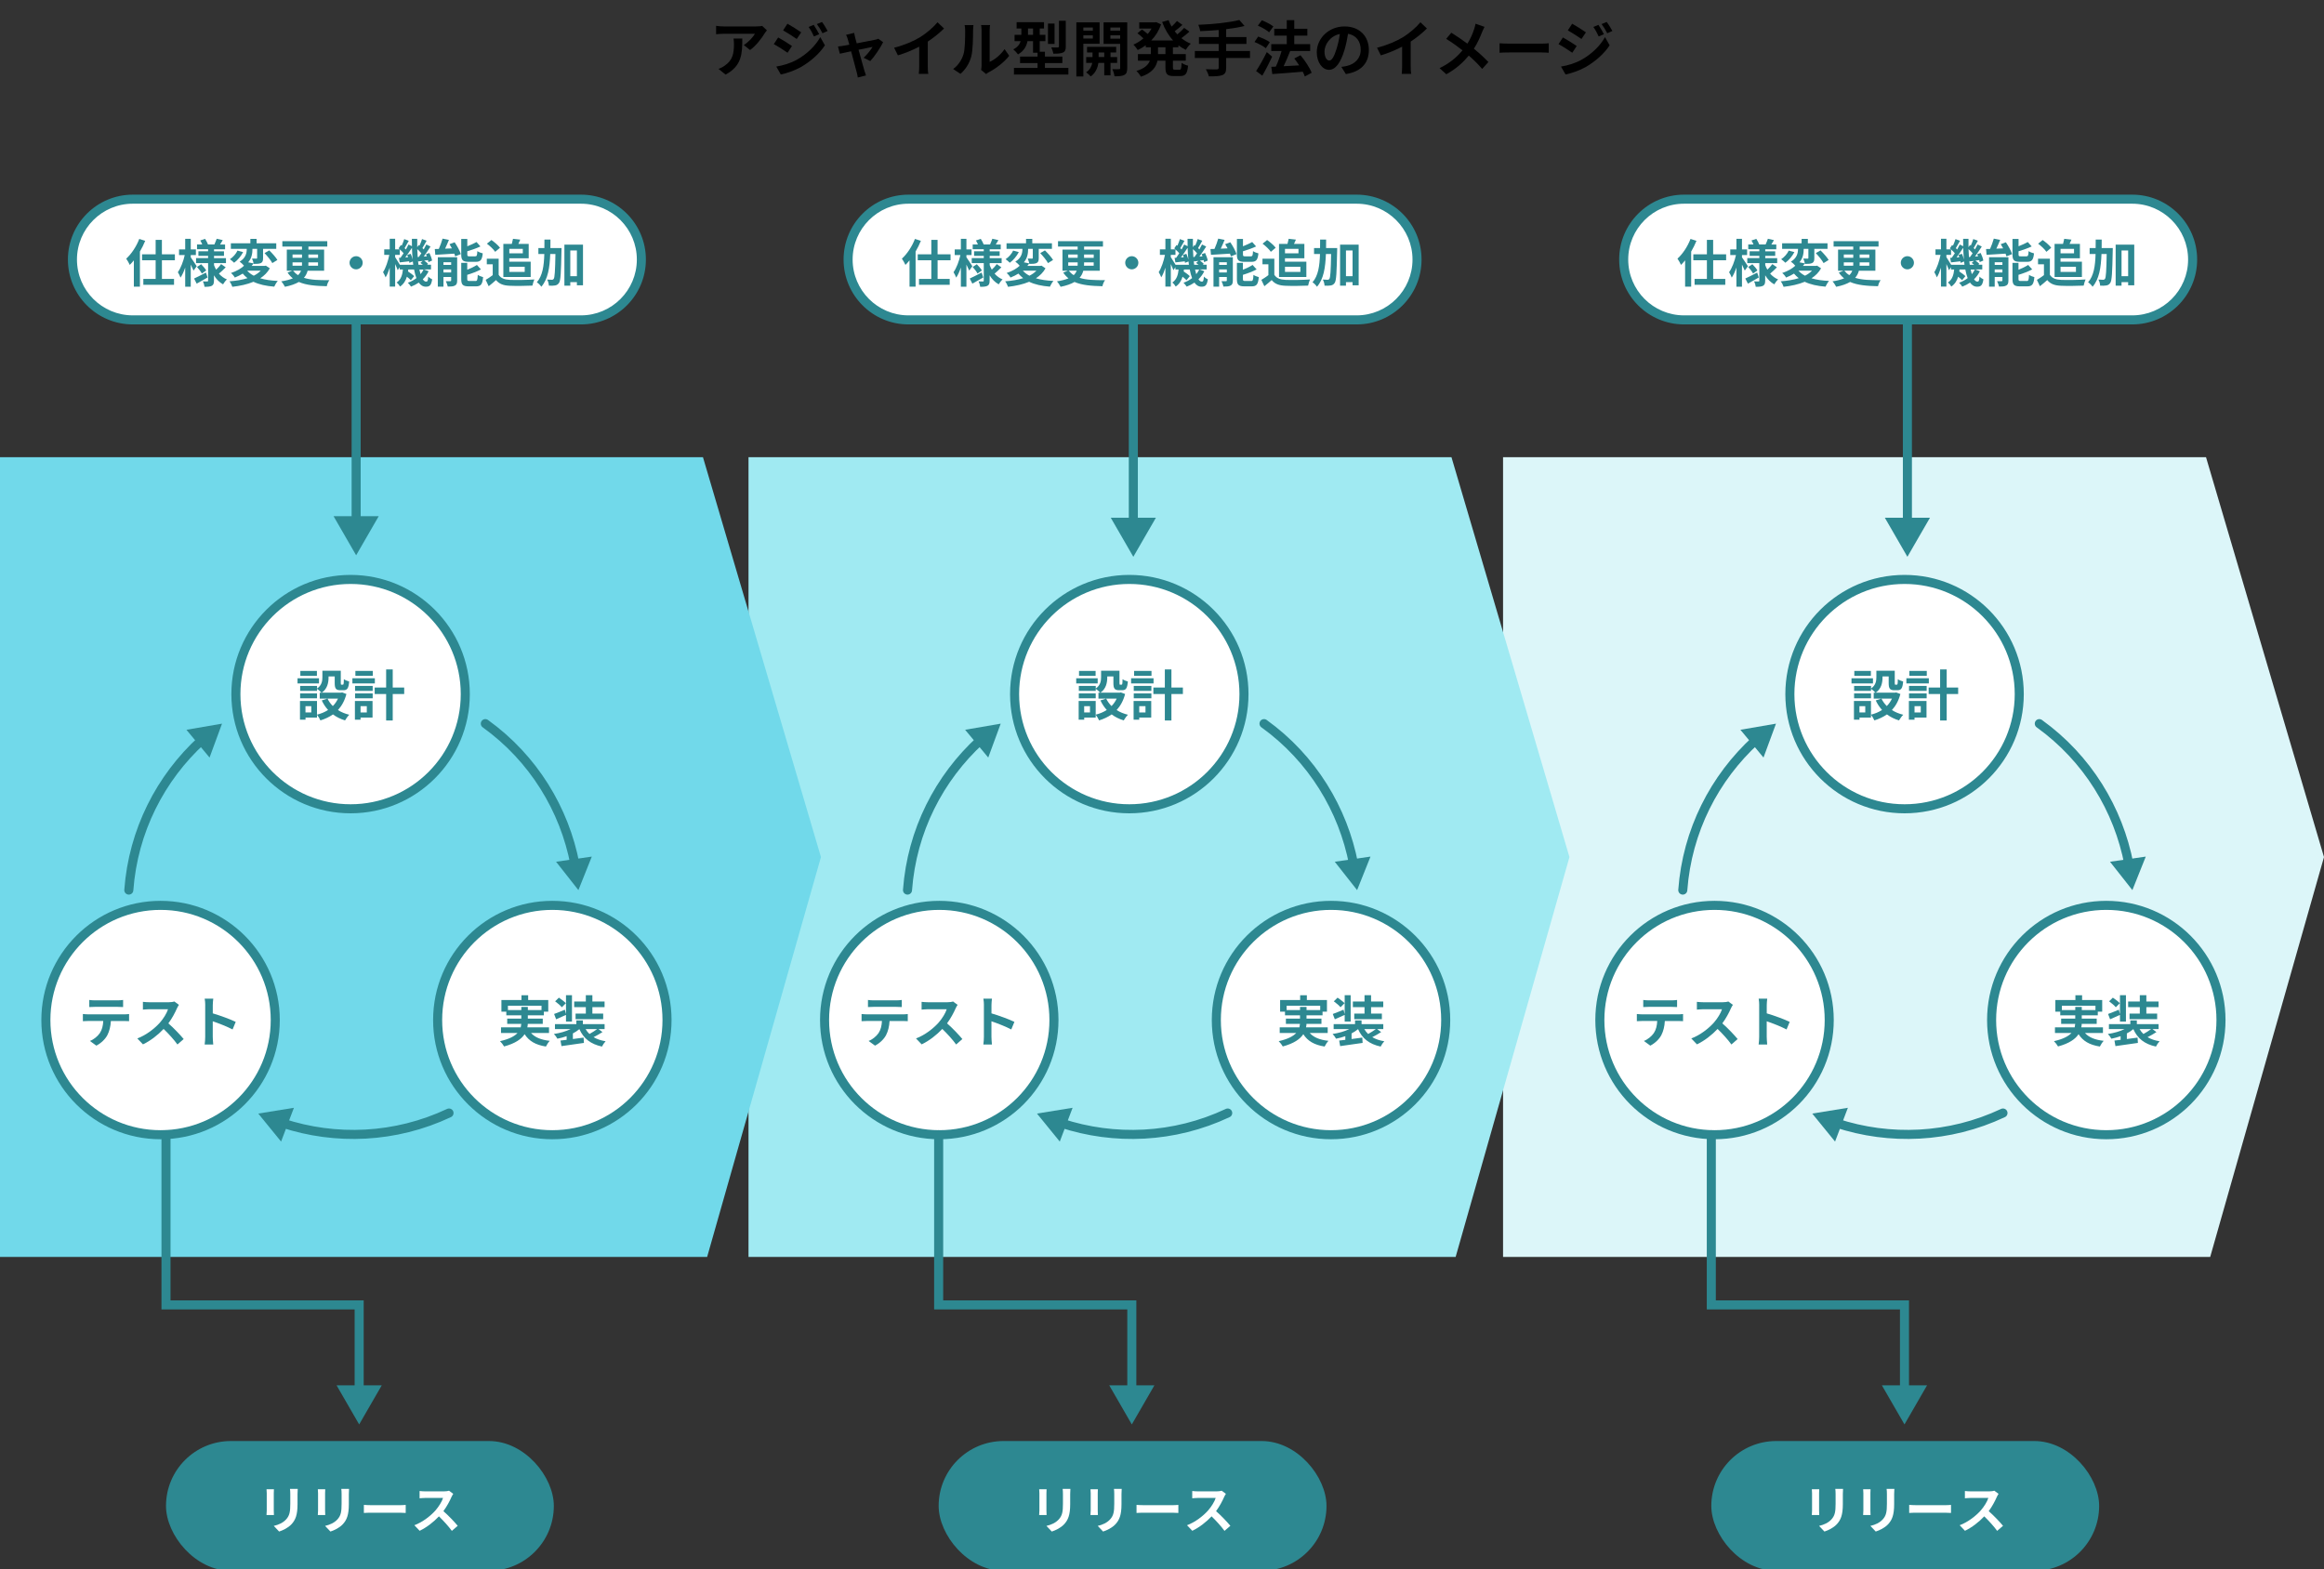 <?xml version="1.0" encoding="UTF-8"?>
<svg id="_レイヤー_2" data-name="レイヤー 2" xmlns="http://www.w3.org/2000/svg" viewBox="0 0 770 520">
  <rect x="0" y="0" width="770" height="520" fill="#333333" stroke="none"/>
  <defs>
    <style>
      .cls-1 {
        fill: none;
        stroke-linecap: round;
      }

      .cls-1, .cls-2 {
        stroke: #2d8891;
        stroke-miterlimit: 10;
        stroke-width: 3px;
      }

      .cls-3, .cls-2 {
        fill: #fff;
      }

      .cls-4 {
        fill: #a0eaf2;
      }

      .cls-5 {
        fill: #71d9ea;
      }

      .cls-6 {
        fill: #dcf6f9;
      }

      .cls-7 {
        fill: #2d8891;
      }
    </style>
  </defs>
  <polygon class="cls-6" points="498 416.5 732.29 416.5 770 284 730.91 151.5 498 151.5 498 416.5"/>
  <polygon class="cls-4" points="248 416.5 482.29 416.5 520 284 480.91 151.5 248 151.5 248 416.5"/>
  <polygon class="cls-5" points="0 416.5 234.29 416.5 272 284 232.91 151.5 0 151.5 0 416.5"/>
  <g>
    <rect class="cls-7" x="55" y="477.5" width="128.5" height="43" rx="21.5" ry="21.5"/>
    <g>
      <path class="cls-3" d="m90.71,494.79v5.75c0,.42.02,1.09.05,1.48h-2.46c.02-.32.08-.99.08-1.5v-5.73c0-.32-.02-.92-.07-1.31h2.45c-.03.39-.05.76-.05,1.31Zm7.87.25v3.37c0,3.65-.71,5.24-1.97,6.63-1.12,1.22-2.89,2.06-4.13,2.45l-1.77-1.87c1.68-.39,3.06-1.04,4.08-2.14,1.17-1.28,1.39-2.55,1.39-5.2v-3.23c0-.68-.03-1.22-.1-1.7h2.57c-.03.48-.07,1.02-.07,1.7Z"/>
      <path class="cls-3" d="m107.71,494.79v5.75c0,.42.02,1.09.05,1.48h-2.46c.02-.32.08-.99.08-1.5v-5.73c0-.32-.02-.92-.07-1.31h2.45c-.03.39-.05.76-.05,1.31Zm7.87.25v3.37c0,3.65-.71,5.24-1.97,6.63-1.12,1.22-2.89,2.06-4.13,2.45l-1.77-1.87c1.68-.39,3.06-1.04,4.08-2.14,1.17-1.28,1.39-2.55,1.39-5.2v-3.23c0-.68-.03-1.22-.1-1.7h2.57c-.03.48-.07,1.02-.07,1.7Z"/>
      <path class="cls-3" d="m123.3,498.76h9.13c.8,0,1.55-.07,1.99-.1v2.67c-.41-.02-1.27-.08-1.99-.08h-9.13c-.97,0-2.11.03-2.74.08v-2.67c.61.05,1.85.1,2.74.1Z"/>
      <path class="cls-3" d="m149.58,496.06c-.58,1.33-1.53,3.14-2.67,4.67,1.68,1.46,3.74,3.64,4.74,4.86l-1.94,1.68c-1.11-1.53-2.69-3.26-4.28-4.81-1.8,1.9-4.06,3.67-6.39,4.78l-1.75-1.84c2.74-1.02,5.37-3.09,6.97-4.88,1.12-1.28,2.16-2.96,2.53-4.17h-5.76c-.71,0-1.65.1-2.01.12v-2.41c.46.07,1.5.12,2.01.12h6c.73,0,1.41-.1,1.75-.22l1.39,1.04c-.14.19-.44.71-.59,1.05Z"/>
    </g>
  </g>
  <g>
    <rect class="cls-7" x="311" y="477.5" width="128.5" height="43" rx="21.5" ry="21.5"/>
    <g>
      <path class="cls-3" d="m346.71,494.79v5.75c0,.42.02,1.09.05,1.48h-2.46c.02-.32.08-.99.08-1.5v-5.73c0-.32-.02-.92-.07-1.31h2.45c-.03.39-.05.76-.05,1.31Zm7.87.25v3.37c0,3.65-.71,5.24-1.97,6.63-1.12,1.22-2.89,2.06-4.13,2.45l-1.77-1.87c1.68-.39,3.06-1.04,4.08-2.14,1.17-1.28,1.39-2.55,1.39-5.2v-3.23c0-.68-.03-1.22-.1-1.7h2.57c-.03.48-.07,1.02-.07,1.7Z"/>
      <path class="cls-3" d="m363.71,494.79v5.75c0,.42.02,1.09.05,1.48h-2.46c.02-.32.08-.99.08-1.5v-5.73c0-.32-.02-.92-.07-1.31h2.45c-.03.39-.05.76-.05,1.31Zm7.87.25v3.37c0,3.65-.71,5.24-1.97,6.63-1.12,1.22-2.89,2.06-4.13,2.45l-1.77-1.87c1.68-.39,3.06-1.04,4.08-2.14,1.17-1.28,1.39-2.55,1.39-5.2v-3.23c0-.68-.03-1.22-.1-1.7h2.57c-.03.48-.07,1.02-.07,1.7Z"/>
      <path class="cls-3" d="m379.3,498.76h9.13c.8,0,1.55-.07,1.99-.1v2.67c-.41-.02-1.27-.08-1.99-.08h-9.13c-.97,0-2.11.03-2.74.08v-2.67c.61.05,1.85.1,2.74.1Z"/>
      <path class="cls-3" d="m405.58,496.06c-.58,1.33-1.53,3.14-2.67,4.67,1.68,1.46,3.74,3.64,4.74,4.86l-1.94,1.68c-1.11-1.53-2.69-3.26-4.28-4.81-1.8,1.9-4.06,3.67-6.39,4.78l-1.75-1.84c2.74-1.02,5.37-3.09,6.97-4.88,1.12-1.28,2.16-2.96,2.53-4.17h-5.76c-.71,0-1.65.1-2.01.12v-2.41c.46.07,1.5.12,2.01.12h6c.73,0,1.41-.1,1.75-.22l1.39,1.04c-.14.19-.44.71-.59,1.05Z"/>
    </g>
  </g>
  <g>
    <rect class="cls-7" x="567" y="477.5" width="128.5" height="43" rx="21.5" ry="21.5"/>
    <g>
      <path class="cls-3" d="m602.71,494.79v5.75c0,.42.02,1.09.05,1.48h-2.46c.02-.32.08-.99.08-1.5v-5.73c0-.32-.02-.92-.07-1.31h2.45c-.03.39-.05.76-.05,1.31Zm7.87.25v3.37c0,3.65-.71,5.24-1.97,6.63-1.12,1.22-2.89,2.06-4.13,2.45l-1.77-1.87c1.68-.39,3.06-1.04,4.08-2.14,1.17-1.28,1.39-2.55,1.39-5.2v-3.23c0-.68-.03-1.22-.1-1.7h2.57c-.03.48-.07,1.02-.07,1.7Z"/>
      <path class="cls-3" d="m619.71,494.79v5.75c0,.42.02,1.09.05,1.48h-2.46c.02-.32.08-.99.08-1.5v-5.73c0-.32-.02-.92-.07-1.31h2.45c-.03.39-.05.76-.05,1.31Zm7.87.25v3.37c0,3.65-.71,5.24-1.97,6.63-1.12,1.22-2.89,2.06-4.13,2.45l-1.77-1.87c1.68-.39,3.06-1.04,4.08-2.14,1.17-1.28,1.39-2.55,1.39-5.2v-3.23c0-.68-.03-1.22-.1-1.7h2.57c-.03.48-.07,1.02-.07,1.7Z"/>
      <path class="cls-3" d="m635.3,498.76h9.13c.8,0,1.55-.07,1.99-.1v2.67c-.41-.02-1.27-.08-1.99-.08h-9.13c-.97,0-2.11.03-2.74.08v-2.67c.61.05,1.85.1,2.74.1Z"/>
      <path class="cls-3" d="m661.58,496.06c-.58,1.33-1.53,3.14-2.67,4.67,1.68,1.46,3.74,3.64,4.74,4.86l-1.94,1.68c-1.11-1.53-2.69-3.26-4.28-4.81-1.8,1.9-4.06,3.67-6.39,4.78l-1.75-1.84c2.74-1.02,5.37-3.09,6.97-4.88,1.12-1.28,2.16-2.96,2.53-4.17h-5.76c-.71,0-1.65.1-2.01.12v-2.41c.46.07,1.5.12,2.01.12h6c.73,0,1.41-.1,1.75-.22l1.39,1.04c-.14.19-.44.71-.59,1.05Z"/>
    </g>
  </g>
  <g>
    <path d="m253.32,11.1c-.94,1.56-2.84,4.08-4.8,5.48l-2.08-1.66c1.6-.98,3.16-2.74,3.68-3.72h-10.42c-.84,0-1.5.06-2.44.14v-2.78c.76.12,1.6.2,2.44.2h10.78c.56,0,1.66-.06,2.04-.18l1.58,1.48c-.22.26-.6.74-.78,1.04Zm-12.92,13.62l-2.34-1.9c.64-.22,1.36-.56,2.1-1.1,2.54-1.76,3.02-3.88,3.02-7.16,0-.62-.04-1.16-.14-1.8h2.9c0,4.96-.1,9.04-5.54,11.96Z"/>
    <path d="m262.4,15.24l-1.46,2.24c-1.14-.8-3.22-2.14-4.56-2.86l1.44-2.2c1.36.72,3.56,2.1,4.58,2.82Zm1.6,4.56c3.4-1.9,6.2-4.64,7.78-7.5l1.54,2.72c-1.84,2.78-4.68,5.3-7.94,7.2-2.04,1.14-4.92,2.14-6.68,2.46l-1.5-2.62c2.24-.38,4.64-1.06,6.8-2.26Zm1.46-9.08l-1.48,2.2c-1.12-.78-3.2-2.12-4.52-2.86l1.44-2.2c1.32.72,3.52,2.12,4.56,2.86Zm5.96.62l-1.74.74c-.58-1.26-1.04-2.12-1.76-3.14l1.68-.7c.56.84,1.36,2.18,1.82,3.1Zm2.8-1.08l-1.7.76c-.64-1.26-1.14-2.04-1.88-3.04l1.7-.7c.62.8,1.4,2.1,1.88,2.98Z"/>
    <path d="m283.32,12.42c.14.48.32,1.16.54,1.94,2.54-.48,5.34-1.02,6.12-1.2.36-.06.74-.18,1.02-.32l1.6,1.14c-.84,1.76-2.86,4.76-4.26,6.26l-2.2-1.1c1.02-.92,2.42-2.62,2.96-3.6-.48.08-2.48.5-4.64.94.76,2.76,1.62,5.84,1.92,6.88.12.34.38,1.24.54,1.64l-2.72.68c-.06-.54-.2-1.2-.36-1.76-.3-1.08-1.12-4.2-1.84-6.92-1.68.36-3.14.66-3.74.8l-.62-2.4c.64-.06,1.18-.12,1.84-.24.28-.04,1-.16,1.92-.34-.2-.78-.38-1.42-.52-1.86-.14-.52-.34-1-.56-1.42l2.68-.64c.08.46.2,1,.32,1.52Z"/>
    <path d="m304.98,12.24c2.06-1.28,4.34-3.28,5.64-4.86l2.16,2.06c-1.52,1.5-3.44,3.06-5.38,4.34v8.08c0,.88.04,2.12.18,2.62h-3.16c.08-.48.14-1.74.14-2.62v-6.4c-2.06,1.08-4.6,2.16-7.06,2.88l-1.26-2.52c3.58-.92,6.52-2.22,8.74-3.58Z"/>
    <path d="m319.2,18.08c.56-1.72.58-5.5.58-7.92,0-.8-.06-1.34-.18-1.84h2.94c-.02.1-.14.98-.14,1.82,0,2.36-.06,6.58-.6,8.6-.6,2.26-1.86,4.22-3.56,5.74l-2.44-1.62c1.76-1.24,2.84-3.08,3.4-4.78Zm6.02,3.6v-11.66c0-.9-.14-1.66-.16-1.72h2.98c-.02.06-.14.84-.14,1.74v10.46c1.62-.7,3.6-2.28,4.94-4.22l1.54,2.2c-1.66,2.16-4.54,4.32-6.78,5.46-.44.24-.68.44-.86.6l-1.68-1.38c.08-.38.16-.94.16-1.48Z"/>
    <path d="m353.98,22.5v2.2h-18.03v-2.2h7.82v-1.6h-5.8v-2.16h5.8v-1.26h-1.5v-3.84h-1.84c-.32,1.64-1.16,3.28-3.14,4.38-.3-.44-1.14-1.34-1.56-1.66,1.48-.76,2.14-1.72,2.44-2.72h-2.02v-2.1h2.26v-2.1h-1.58v-2.08h9.08v2.08h-1.42v2.1h1.88v2.1h-1.88v3.5h1.72v1.6h5.78v2.16h-5.78v1.6h7.76Zm-11.7-10.96v-2.1h-1.68v2.1h1.68Zm7.12,3.02h-2.18v-6.76h2.18v6.76Zm3.72.86c0,1.1-.2,1.66-.96,2-.72.32-1.74.38-3.14.38-.1-.62-.42-1.52-.7-2.1.9.04,1.86.04,2.16.02.28-.02.38-.08.38-.34V6.88h2.26v8.54Z"/>
    <path d="m358.94,14.5v10.84h-2.32V7.42h7.7v7.08h-5.38Zm0-5.38v1.02h3.14v-1.02h-3.14Zm3.14,3.66v-1.08h-3.14v1.08h3.14Zm5.86,8.06v4.12h-2.08v-4.12h-1.92c-.2,1.38-.86,3.32-2.56,4.48-.34-.42-1.06-1.04-1.52-1.36,1.28-.8,1.84-2.1,2.04-3.12h-2.02v-1.94h2.1v-1.5h-1.82v-1.88h9.66v1.88h-1.88v1.5h2.2v1.94h-2.2Zm-2.08-1.94v-1.5h-1.86v1.5h1.86Zm7.62,3.66c0,1.22-.22,1.88-.94,2.26-.72.4-1.76.46-3.28.46-.08-.66-.4-1.74-.72-2.36.9.04,1.88.04,2.18.02.32,0,.42-.12.42-.4v-8h-5.5v-7.12h7.84v15.14Zm-5.58-13.44v1.02h3.24v-1.02h-3.24Zm3.24,3.7v-1.12h-3.24v1.12h3.24Z"/>
    <path d="m388.62,15.66v2.26h4.26v2.18h-4.26v2.16c0,.72.08.84.64.84h1.54c.52,0,.62-.4.7-2.28.5.4,1.46.8,2.14.94-.24,2.64-.86,3.44-2.62,3.44h-2.18c-2.16,0-2.7-.7-2.7-2.92v-2.18h-2.64c-.44,2.1-1.76,4.08-5.46,5.32-.3-.54-1.02-1.46-1.52-1.9,2.76-.84,3.96-2.08,4.46-3.42h-3.96v-2.18h4.28v-2.26h-1.68v-.66c-.84.62-1.74,1.14-2.66,1.58-.32-.54-.98-1.36-1.44-1.8,1.16-.48,2.3-1.18,3.32-2.06-.52-.52-1.32-1.2-1.98-1.7l1.5-1.24c.6.42,1.36,1,1.92,1.48.48-.56.9-1.16,1.26-1.8h-4.08v-2.04h5.22l.42-.08,1.58.74c-.7,2.1-1.84,3.88-3.24,5.32h7.24c-1.56-1.68-2.76-3.76-3.64-6.12l2.14-.6c.28.74.6,1.46,1,2.14.66-.6,1.32-1.3,1.78-1.86l1.8,1.28c-.82.74-1.74,1.52-2.56,2.12.28.36.58.7.88,1.04.82-.66,1.7-1.48,2.26-2.16l1.74,1.24c-.82.76-1.78,1.54-2.66,2.16.94.76,1.98,1.38,3.12,1.84-.56.46-1.28,1.4-1.64,2.04-.88-.42-1.7-.92-2.46-1.5v.64h-1.82Zm-2.48,0h-2.46v2.26h2.46v-2.26Z"/>
    <path d="m414.16,19.22h-7.9v3.26c0,1.42-.36,2.04-1.3,2.42-.96.36-2.4.42-4.44.4-.14-.68-.6-1.72-.98-2.36,1.48.06,3.16.06,3.6.06.46-.02.64-.16.64-.56v-3.22h-7.9v-2.32h7.9v-2.34h-6.54v-2.28h6.54v-2.34c-2.08.18-4.18.3-6.14.38-.06-.62-.36-1.58-.6-2.1,4.82-.2,10.3-.74,13.58-1.6l1.72,1.98c-1.78.46-3.88.8-6.08,1.06v2.62h6.72v2.28h-6.72v2.34h7.9v2.32Z"/>
    <path d="m419.4,15.98c-.8-.68-2.46-1.56-3.76-2.06l1.22-1.8c1.28.44,3,1.2,3.86,1.86l-1.32,2Zm2.1,2.8c-.98,2.08-2.14,4.36-3.26,6.28l-2.06-1.52c1-1.5,2.42-3.98,3.54-6.28l1.78,1.52Zm-1-8.08c-.78-.7-2.42-1.66-3.74-2.2l1.32-1.78c1.28.5,2.96,1.36,3.82,2.04l-1.4,1.94Zm11.82,14.64c-.16-.46-.38-1.02-.68-1.58-3.62.32-7.4.58-10.1.78l-.32-2.4,1.5-.06c.72-1.52,1.42-3.5,1.9-5.18h-3.42v-2.28h5.14v-2.82h-4.14v-2.28h4.14v-2.84h2.48v2.84h4.34v2.28h-4.34v2.82h5.28v2.28h-6.72l.08.02c-.64,1.68-1.44,3.52-2.16,5.02,1.6-.08,3.38-.18,5.14-.28-.5-.8-1.06-1.58-1.6-2.28l2.04-1.08c1.48,1.76,3.08,4.14,3.7,5.82l-2.26,1.22Z"/>
    <path d="m445.92,24.54l-1.5-2.38c.76-.08,1.32-.2,1.86-.32,2.56-.6,4.56-2.44,4.56-5.36,0-2.76-1.5-4.82-4.2-5.28-.28,1.7-.62,3.54-1.2,5.42-1.2,4.04-2.92,6.52-5.1,6.52s-4.06-2.44-4.06-5.82c0-4.62,4-8.56,9.18-8.56s8.08,3.44,8.08,7.8-2.58,7.2-7.62,7.98Zm-5.5-4.48c.84,0,1.62-1.26,2.44-3.96.46-1.48.84-3.18,1.06-4.84-3.3.68-5.08,3.6-5.08,5.8,0,2.02.8,3,1.58,3Z"/>
    <path d="m464.98,12.24c2.06-1.28,4.34-3.28,5.64-4.86l2.16,2.06c-1.52,1.5-3.44,3.06-5.38,4.34v8.08c0,.88.04,2.12.18,2.62h-3.16c.08-.48.14-1.74.14-2.62v-6.4c-2.06,1.08-4.6,2.16-7.06,2.88l-1.26-2.52c3.58-.92,6.52-2.22,8.74-3.58Z"/>
    <path d="m491.02,10.7c-.6,1.58-1.5,3.6-2.68,5.44,1.76,1.44,3.44,2.98,4.8,4.42l-2.06,2.28c-1.4-1.64-2.84-3.04-4.44-4.42-1.76,2.12-4.06,4.34-7.44,6.18l-2.24-2.02c3.26-1.58,5.62-3.52,7.6-5.9-1.44-1.14-3.36-2.56-5.4-3.8l1.7-2.04c1.6.98,3.7,2.42,5.32,3.62,1.02-1.6,1.7-3.18,2.22-4.76.18-.52.4-1.32.48-1.84l2.98,1.04c-.26.46-.64,1.34-.84,1.8Z"/>
    <path d="m500.06,14.46h10.74c.94,0,1.82-.08,2.34-.12v3.14c-.48-.02-1.5-.1-2.34-.1h-10.74c-1.14,0-2.48.04-3.22.1v-3.14c.72.06,2.18.12,3.22.12Z"/>
    <path d="m522.4,15.24l-1.46,2.24c-1.14-.8-3.22-2.14-4.56-2.86l1.44-2.2c1.36.72,3.56,2.1,4.58,2.82Zm1.6,4.56c3.4-1.9,6.2-4.64,7.78-7.5l1.54,2.72c-1.84,2.78-4.68,5.3-7.94,7.2-2.04,1.14-4.92,2.14-6.68,2.46l-1.5-2.62c2.24-.38,4.64-1.06,6.8-2.26Zm1.46-9.08l-1.48,2.2c-1.12-.78-3.2-2.12-4.52-2.86l1.44-2.2c1.32.72,3.52,2.12,4.56,2.86Zm5.96.62l-1.74.74c-.58-1.26-1.04-2.12-1.76-3.14l1.68-.7c.56.84,1.36,2.18,1.82,3.1Zm2.8-1.08l-1.7.76c-.64-1.26-1.14-2.04-1.88-3.04l1.7-.7c.62.8,1.4,2.1,1.88,2.98Z"/>
  </g>
  <g>
    <g>
      <circle class="cls-2" cx="116.16" cy="230" r="38"/>
      <g>
        <path class="cls-7" d="m105.69,226.46h-7.11v-1.71h7.11v1.71Zm9.08,3.53c-.58,2.2-1.55,3.93-2.8,5.29,1.07.69,2.35,1.22,3.75,1.56-.47.46-1.09,1.31-1.4,1.87-1.53-.46-2.86-1.13-4-1.98-1.22.85-2.62,1.51-4.16,1.98-.22-.53-.73-1.38-1.13-1.87v.93h-3.8v.71h-1.84v-6.2h5.64v4.53c1.37-.35,2.6-.85,3.67-1.56-.84-.91-1.53-1.96-2.09-3.15l1.86-.6h-2.53v-1.95h.62c-.31-.36-1.07-1.02-1.51-1.31v.69h-5.6v-1.65h5.6v.87c1.56-1.07,1.77-2.51,1.77-3.73v-2.17h6.09v4.07c0,.51.04.56.24.56h.45c.24,0,.31-.24.33-1.82.4.31,1.24.62,1.76.76-.18,2.26-.65,2.89-1.87,2.89h-1.05c-1.46,0-1.87-.56-1.87-2.37v-2.2h-2.04v.31c0,1.71-.36,3.78-2.26,5.08h6.4l.36-.09,1.42.53Zm-9.73,1.4h-5.6v-1.62h5.6v1.62Zm-.04-7.44h-5.49v-1.64h5.49v1.64Zm-1.86,10.04h-1.93v2.09h1.93v-2.09Zm5.37-2.49c.44.91,1.04,1.73,1.76,2.46.71-.71,1.27-1.53,1.71-2.46h-3.47Z"/>
        <path class="cls-7" d="m124.2,226.46h-7.44v-1.71h7.44v1.71Zm-.78,11.31h-3.96v.71h-1.87v-6.2h5.84v5.49Zm-5.78-10.49h5.84v1.65h-5.84v-1.65Zm0,2.49h5.84v1.62h-5.84v-1.62Zm5.88-5.82h-5.77v-1.64h5.77v1.64Zm-4.06,10.04v2.09h2.07v-2.09h-2.07Zm14.46-4.02h-3.8v8.77h-2.18v-8.77h-3.8v-2.15h3.8v-6h2.18v6h3.8v2.15Z"/>
      </g>
    </g>
    <circle class="cls-2" cx="183" cy="338" r="38"/>
    <g>
      <path class="cls-7" d="m175.95,342.29c1.29,1.46,3.33,2.29,6.2,2.6-.44.45-1,1.31-1.27,1.89-3.46-.55-5.62-1.84-7.06-4.09-1.07,1.62-3.09,3.06-6.8,4.06-.25-.47-.87-1.29-1.35-1.75,3.06-.69,4.8-1.64,5.8-2.71h-5.47v-1.87h6.53c.09-.38.15-.76.18-1.15h-4.66v-1.75h4.67v-1.09h-4.97v-1.2h-1.62v-3.87h6.64v-1.58h2.22v1.58h6.66v3.87h-1.46v1.2h-5.31v1.09h4.95v1.75h-4.96c-.02.38-.05.76-.15,1.15h7.18v1.87h-5.96Zm-3.22-7.6v-1.04h2.16v1.04h4.53v-1.44h-11.13v1.44h4.44Z"/>
      <path class="cls-7" d="m199.62,341.98c-.91.6-2,1.22-2.95,1.69,1.07.64,2.4,1.11,3.98,1.36-.42.44-.95,1.22-1.2,1.76-3.8-.82-6.11-2.69-7.49-5.78-.62.53-1.35,1-2.15,1.42v1.86l3.55-.47.11,1.76c-2.6.4-5.42.76-7.44,1.06l-.33-1.84c.6-.07,1.29-.14,2.04-.24v-1.22c-.98.36-2.02.64-3.07.84-.24-.47-.75-1.18-1.15-1.56,1.98-.29,4-.86,5.53-1.62h-5.18v-1.64h7.09v-1.24h2.16v1.24h7.2v1.64h-2.02l1.31.98Zm-12.09-5.69c-1.09.51-2.26,1-3.27,1.46l-.67-1.76c.93-.33,2.22-.85,3.56-1.42l.38,1.49v-6.29h1.98v8.75h-1.98v-2.22Zm-1.38-2.53c-.44-.55-1.44-1.4-2.22-1.96l1.24-1.22c.76.53,1.8,1.27,2.31,1.84l-1.33,1.35Zm7.95-.04h-3.86v-1.87h3.86v-2.09h2.17v2.09h4.04v1.87h-4.04v2.15h3.58v1.85h-9.15v-1.85h3.4v-2.15Zm-.07,7.28c.35.6.76,1.15,1.27,1.62.86-.47,1.84-1.09,2.55-1.62h-3.82Z"/>
    </g>
    <g>
      <circle class="cls-2" cx="53.2" cy="338" r="38"/>
      <g>
        <path class="cls-7" d="m29.21,336.12h11.91c.38,0,1.18-.04,1.65-.11v2.36c-.45-.04-1.15-.05-1.65-.05h-4.38c-.11,1.87-.51,3.4-1.16,4.67-.64,1.25-2.04,2.67-3.66,3.49l-2.13-1.55c1.29-.49,2.56-1.55,3.29-2.6.75-1.13,1.06-2.49,1.13-4.02h-5c-.55,0-1.24.04-1.75.07v-2.38c.55.05,1.18.11,1.75.11Zm2.31-4.64h7.31c.62,0,1.35-.04,1.96-.13v2.35c-.62-.04-1.33-.07-1.96-.07h-7.29c-.64,0-1.4.04-1.96.07v-2.35c.6.09,1.35.13,1.95.13Z"/>
        <path class="cls-7" d="m58.64,334.1c-.62,1.42-1.64,3.37-2.86,5,1.8,1.56,4,3.89,5.08,5.2l-2.07,1.8c-1.18-1.64-2.87-3.49-4.58-5.15-1.93,2.04-4.35,3.93-6.84,5.11l-1.87-1.96c2.93-1.09,5.75-3.31,7.46-5.22,1.2-1.36,2.31-3.16,2.71-4.46h-6.17c-.76,0-1.76.11-2.15.13v-2.58c.49.07,1.6.13,2.15.13h6.42c.78,0,1.51-.11,1.87-.24l1.49,1.11c-.15.2-.47.76-.64,1.13Z"/>
        <path class="cls-7" d="m68,333.1c0-.64-.05-1.55-.18-2.18h2.84c-.07.64-.16,1.44-.16,2.18v2.69c2.44.71,5.93,2,7.6,2.82l-1.04,2.51c-1.87-.98-4.6-2.04-6.57-2.71v5.15c0,.53.09,1.8.16,2.55h-2.84c.11-.73.18-1.82.18-2.55v-10.46Z"/>
      </g>
    </g>
    <g>
      <g>
        <path class="cls-1" d="m42.68,294.94c1.45-19.65,10.49-37.2,24.2-49.72"/>
        <polygon class="cls-7" points="69.43 251.02 73.56 239.79 61.77 241.82 69.43 251.02"/>
      </g>
      <g>
        <path class="cls-1" d="m160.8,239.78c15.99,11.52,26.21,28.41,29.7,46.64"/>
        <polygon class="cls-7" points="184.24 285.55 191.64 294.95 196.08 283.84 184.24 285.55"/>
      </g>
      <g>
        <path class="cls-1" d="m148.77,368.81c-17.83,8.39-37.56,9.13-55.19,3.33"/>
        <polygon class="cls-7" points="97.38 367.08 85.57 368.99 93.13 378.27 97.38 367.08"/>
      </g>
    </g>
  </g>
  <g>
    <g>
      <circle class="cls-2" cx="374.16" cy="230" r="38"/>
      <g>
        <path class="cls-7" d="m363.69,226.46h-7.11v-1.71h7.11v1.71Zm9.08,3.53c-.58,2.2-1.55,3.93-2.8,5.29,1.07.69,2.35,1.22,3.75,1.56-.47.46-1.09,1.31-1.4,1.87-1.53-.46-2.86-1.13-4-1.98-1.22.85-2.62,1.51-4.16,1.98-.22-.53-.73-1.38-1.13-1.87v.93h-3.8v.71h-1.84v-6.2h5.64v4.53c1.37-.35,2.6-.85,3.67-1.56-.84-.91-1.53-1.96-2.09-3.15l1.86-.6h-2.53v-1.95h.62c-.31-.36-1.07-1.02-1.51-1.31v.69h-5.6v-1.65h5.6v.87c1.56-1.07,1.77-2.51,1.77-3.73v-2.17h6.09v4.07c0,.51.04.56.24.56h.45c.24,0,.31-.24.33-1.82.4.31,1.24.62,1.76.76-.18,2.26-.65,2.89-1.87,2.89h-1.05c-1.46,0-1.87-.56-1.87-2.37v-2.2h-2.04v.31c0,1.71-.36,3.78-2.26,5.08h6.4l.36-.09,1.42.53Zm-9.73,1.4h-5.6v-1.62h5.6v1.62Zm-.04-7.44h-5.49v-1.64h5.49v1.64Zm-1.86,10.04h-1.93v2.09h1.93v-2.09Zm5.37-2.49c.44.91,1.04,1.73,1.76,2.46.71-.71,1.27-1.53,1.71-2.46h-3.47Z"/>
        <path class="cls-7" d="m382.2,226.46h-7.44v-1.71h7.44v1.71Zm-.78,11.31h-3.96v.71h-1.87v-6.2h5.84v5.49Zm-5.78-10.49h5.84v1.65h-5.84v-1.65Zm0,2.49h5.84v1.62h-5.84v-1.62Zm5.88-5.82h-5.77v-1.64h5.77v1.64Zm-4.06,10.04v2.09h2.07v-2.09h-2.07Zm14.46-4.02h-3.8v8.77h-2.18v-8.77h-3.8v-2.15h3.8v-6h2.18v6h3.8v2.15Z"/>
      </g>
    </g>
    <circle class="cls-2" cx="441" cy="338" r="38"/>
    <g>
      <path class="cls-7" d="m433.95,342.29c1.29,1.46,3.33,2.29,6.2,2.6-.44.45-1,1.31-1.27,1.89-3.46-.55-5.62-1.84-7.06-4.09-1.07,1.62-3.09,3.06-6.8,4.06-.25-.47-.87-1.29-1.35-1.75,3.06-.69,4.8-1.64,5.8-2.71h-5.47v-1.87h6.53c.09-.38.15-.76.18-1.15h-4.66v-1.75h4.67v-1.09h-4.97v-1.2h-1.62v-3.87h6.64v-1.58h2.22v1.58h6.66v3.87h-1.46v1.2h-5.31v1.09h4.95v1.75h-4.96c-.02.38-.05.76-.15,1.15h7.18v1.87h-5.96Zm-3.22-7.6v-1.04h2.16v1.04h4.53v-1.44h-11.13v1.44h4.44Z"/>
      <path class="cls-7" d="m457.62,341.98c-.91.6-2,1.22-2.95,1.69,1.07.64,2.4,1.11,3.98,1.36-.42.44-.95,1.22-1.2,1.76-3.8-.82-6.11-2.69-7.49-5.78-.62.53-1.35,1-2.15,1.42v1.86l3.55-.47.11,1.76c-2.6.4-5.42.76-7.44,1.06l-.33-1.84c.6-.07,1.29-.14,2.04-.24v-1.22c-.98.36-2.02.64-3.07.84-.24-.47-.75-1.18-1.15-1.56,1.98-.29,4-.86,5.53-1.62h-5.18v-1.64h7.09v-1.24h2.16v1.24h7.2v1.64h-2.02l1.31.98Zm-12.09-5.69c-1.09.51-2.26,1-3.27,1.46l-.67-1.76c.93-.33,2.22-.85,3.56-1.42l.38,1.49v-6.29h1.98v8.75h-1.98v-2.22Zm-1.38-2.53c-.44-.55-1.44-1.4-2.22-1.96l1.24-1.22c.76.53,1.8,1.27,2.31,1.84l-1.33,1.35Zm7.95-.04h-3.86v-1.87h3.86v-2.09h2.17v2.09h4.04v1.87h-4.04v2.15h3.58v1.85h-9.15v-1.85h3.4v-2.15Zm-.07,7.28c.35.6.76,1.15,1.27,1.62.86-.47,1.84-1.09,2.55-1.62h-3.82Z"/>
    </g>
    <g>
      <circle class="cls-2" cx="311.2" cy="338" r="38"/>
      <g>
        <path class="cls-7" d="m287.21,336.12h11.91c.38,0,1.18-.04,1.65-.11v2.36c-.45-.04-1.15-.05-1.65-.05h-4.38c-.11,1.87-.51,3.4-1.16,4.67-.64,1.25-2.04,2.67-3.66,3.49l-2.13-1.55c1.29-.49,2.56-1.55,3.29-2.6.75-1.13,1.06-2.49,1.13-4.02h-5c-.55,0-1.24.04-1.75.07v-2.38c.55.05,1.18.11,1.75.11Zm2.31-4.64h7.31c.62,0,1.35-.04,1.96-.13v2.35c-.62-.04-1.33-.07-1.96-.07h-7.29c-.64,0-1.4.04-1.96.07v-2.35c.6.09,1.35.13,1.95.13Z"/>
        <path class="cls-7" d="m316.64,334.1c-.62,1.42-1.64,3.37-2.86,5,1.8,1.56,4,3.89,5.08,5.2l-2.07,1.8c-1.18-1.64-2.87-3.49-4.58-5.15-1.93,2.04-4.35,3.93-6.84,5.11l-1.87-1.96c2.93-1.09,5.75-3.31,7.46-5.22,1.2-1.36,2.31-3.16,2.71-4.46h-6.17c-.76,0-1.76.11-2.15.13v-2.58c.49.07,1.6.13,2.15.13h6.42c.78,0,1.51-.11,1.87-.24l1.49,1.11c-.15.2-.47.76-.64,1.13Z"/>
        <path class="cls-7" d="m326,333.1c0-.64-.05-1.55-.18-2.18h2.84c-.07.64-.16,1.44-.16,2.18v2.69c2.44.71,5.93,2,7.6,2.82l-1.04,2.51c-1.87-.98-4.6-2.04-6.57-2.71v5.15c0,.53.09,1.8.16,2.55h-2.84c.11-.73.18-1.82.18-2.55v-10.46Z"/>
      </g>
    </g>
    <g>
      <g>
        <path class="cls-1" d="m300.68,294.94c1.45-19.65,10.49-37.2,24.2-49.72"/>
        <polygon class="cls-7" points="327.43 251.02 331.56 239.79 319.77 241.82 327.43 251.02"/>
      </g>
      <g>
        <path class="cls-1" d="m418.8,239.78c15.99,11.52,26.21,28.41,29.7,46.64"/>
        <polygon class="cls-7" points="442.24 285.55 449.64 294.95 454.08 283.84 442.24 285.55"/>
      </g>
      <g>
        <path class="cls-1" d="m406.77,368.81c-17.83,8.39-37.56,9.13-55.19,3.33"/>
        <polygon class="cls-7" points="355.38 367.08 343.57 368.99 351.13 378.27 355.38 367.08"/>
      </g>
    </g>
  </g>
  <g>
    <g>
      <circle class="cls-2" cx="631.03" cy="230" r="38"/>
      <g>
        <path class="cls-7" d="m620.56,226.46h-7.11v-1.71h7.11v1.71Zm9.08,3.53c-.58,2.2-1.55,3.93-2.8,5.29,1.07.69,2.35,1.22,3.75,1.56-.47.46-1.09,1.31-1.4,1.87-1.53-.46-2.86-1.13-4-1.98-1.22.85-2.62,1.51-4.16,1.98-.22-.53-.73-1.38-1.13-1.87v.93h-3.8v.71h-1.84v-6.2h5.64v4.53c1.37-.35,2.6-.85,3.67-1.56-.84-.91-1.53-1.96-2.09-3.15l1.86-.6h-2.53v-1.95h.62c-.31-.36-1.07-1.02-1.51-1.31v.69h-5.6v-1.65h5.6v.87c1.56-1.07,1.77-2.51,1.77-3.73v-2.17h6.09v4.07c0,.51.04.56.24.56h.45c.24,0,.31-.24.33-1.82.4.31,1.24.62,1.76.76-.18,2.26-.65,2.89-1.87,2.89h-1.05c-1.46,0-1.87-.56-1.87-2.37v-2.2h-2.04v.31c0,1.71-.36,3.78-2.26,5.08h6.4l.36-.09,1.42.53Zm-9.73,1.4h-5.6v-1.62h5.6v1.62Zm-.04-7.44h-5.49v-1.64h5.49v1.64Zm-1.86,10.04h-1.93v2.09h1.93v-2.09Zm5.37-2.49c.44.91,1.04,1.73,1.76,2.46.71-.71,1.27-1.53,1.71-2.46h-3.47Z"/>
        <path class="cls-7" d="m639.07,226.46h-7.44v-1.71h7.44v1.71Zm-.78,11.31h-3.96v.71h-1.87v-6.2h5.84v5.49Zm-5.78-10.49h5.84v1.65h-5.84v-1.65Zm0,2.49h5.84v1.62h-5.84v-1.62Zm5.88-5.82h-5.77v-1.64h5.77v1.64Zm-4.06,10.04v2.09h2.07v-2.09h-2.07Zm14.46-4.02h-3.8v8.77h-2.18v-8.77h-3.8v-2.15h3.8v-6h2.18v6h3.8v2.15Z"/>
      </g>
    </g>
    <circle class="cls-2" cx="697.87" cy="338" r="38"/>
    <g>
      <path class="cls-7" d="m690.81,342.29c1.29,1.46,3.33,2.29,6.2,2.6-.44.45-1,1.31-1.27,1.89-3.46-.55-5.62-1.84-7.06-4.09-1.07,1.62-3.09,3.06-6.8,4.06-.25-.47-.87-1.29-1.35-1.75,3.06-.69,4.8-1.64,5.8-2.71h-5.47v-1.87h6.53c.09-.38.15-.76.18-1.15h-4.66v-1.75h4.67v-1.09h-4.97v-1.2h-1.62v-3.87h6.64v-1.58h2.22v1.58h6.66v3.87h-1.46v1.2h-5.31v1.09h4.95v1.75h-4.96c-.02.38-.05.76-.15,1.15h7.18v1.87h-5.96Zm-3.22-7.6v-1.04h2.16v1.04h4.53v-1.44h-11.13v1.44h4.44Z"/>
      <path class="cls-7" d="m714.49,341.98c-.91.6-2,1.22-2.95,1.69,1.07.64,2.4,1.11,3.98,1.36-.42.44-.95,1.22-1.2,1.76-3.8-.82-6.11-2.69-7.49-5.78-.62.53-1.35,1-2.15,1.42v1.86l3.55-.47.11,1.76c-2.6.4-5.42.76-7.44,1.06l-.33-1.84c.6-.07,1.29-.14,2.04-.24v-1.22c-.98.36-2.02.64-3.07.84-.24-.47-.75-1.18-1.15-1.56,1.98-.29,4-.86,5.53-1.62h-5.18v-1.64h7.09v-1.24h2.16v1.24h7.2v1.64h-2.02l1.31.98Zm-12.09-5.69c-1.09.51-2.26,1-3.27,1.46l-.67-1.76c.93-.33,2.22-.85,3.56-1.42l.38,1.49v-6.29h1.98v8.75h-1.98v-2.22Zm-1.38-2.53c-.44-.55-1.44-1.4-2.22-1.96l1.24-1.22c.76.53,1.8,1.27,2.31,1.84l-1.33,1.35Zm7.95-.04h-3.86v-1.87h3.86v-2.09h2.17v2.09h4.04v1.87h-4.04v2.15h3.58v1.85h-9.15v-1.85h3.4v-2.15Zm-.07,7.28c.35.6.76,1.15,1.27,1.62.86-.47,1.84-1.09,2.55-1.62h-3.82Z"/>
    </g>
    <g>
      <circle class="cls-2" cx="568.07" cy="338" r="38"/>
      <g>
        <path class="cls-7" d="m544.08,336.12h11.91c.38,0,1.18-.04,1.65-.11v2.36c-.45-.04-1.15-.05-1.65-.05h-4.38c-.11,1.87-.51,3.4-1.16,4.67-.64,1.25-2.04,2.67-3.66,3.49l-2.13-1.55c1.29-.49,2.56-1.55,3.29-2.6.75-1.13,1.06-2.49,1.13-4.02h-5c-.55,0-1.24.04-1.75.07v-2.38c.55.05,1.18.11,1.75.11Zm2.31-4.64h7.31c.62,0,1.35-.04,1.96-.13v2.35c-.62-.04-1.33-.07-1.96-.07h-7.29c-.64,0-1.4.04-1.96.07v-2.35c.6.09,1.35.13,1.95.13Z"/>
        <path class="cls-7" d="m573.51,334.1c-.62,1.42-1.64,3.37-2.86,5,1.8,1.56,4,3.89,5.08,5.2l-2.07,1.8c-1.18-1.64-2.87-3.49-4.58-5.15-1.93,2.04-4.35,3.93-6.84,5.11l-1.87-1.96c2.93-1.09,5.75-3.31,7.46-5.22,1.2-1.36,2.31-3.16,2.71-4.46h-6.17c-.76,0-1.76.11-2.15.13v-2.58c.49.07,1.6.13,2.15.13h6.42c.78,0,1.51-.11,1.87-.24l1.49,1.11c-.15.2-.47.76-.64,1.13Z"/>
        <path class="cls-7" d="m582.87,333.1c0-.64-.05-1.55-.18-2.18h2.84c-.07.64-.16,1.44-.16,2.18v2.69c2.44.71,5.93,2,7.6,2.82l-1.04,2.51c-1.87-.98-4.6-2.04-6.57-2.71v5.15c0,.53.09,1.8.16,2.55h-2.84c.11-.73.18-1.82.18-2.55v-10.46Z"/>
      </g>
    </g>
    <g>
      <g>
        <path class="cls-1" d="m557.55,294.94c1.45-19.65,10.49-37.2,24.2-49.72"/>
        <polygon class="cls-7" points="584.29 251.02 588.43 239.79 576.64 241.82 584.29 251.02"/>
      </g>
      <g>
        <path class="cls-1" d="m675.67,239.78c15.99,11.52,26.21,28.41,29.7,46.64"/>
        <polygon class="cls-7" points="699.1 285.55 706.51 294.95 710.95 283.84 699.1 285.55"/>
      </g>
      <g>
        <path class="cls-1" d="m663.64,368.81c-17.83,8.39-37.56,9.13-55.19,3.33"/>
        <polygon class="cls-7" points="612.25 367.08 600.44 368.99 608 378.27 612.25 367.08"/>
      </g>
    </g>
  </g>
  <g>
    <line class="cls-1" x1="118" y1="104" x2="118" y2="173.24"/>
    <polygon class="cls-7" points="110.52 171.05 118 184 125.48 171.05 110.52 171.05"/>
  </g>
  <g>
    <line class="cls-1" x1="375.5" y1="104.5" x2="375.5" y2="173.74"/>
    <polygon class="cls-7" points="368.02 171.55 375.5 184.5 382.98 171.55 368.02 171.55"/>
  </g>
  <g>
    <line class="cls-1" x1="631.97" y1="104.5" x2="631.97" y2="173.74"/>
    <polygon class="cls-7" points="624.49 171.55 631.97 184.5 639.45 171.55 624.49 171.55"/>
  </g>
  <g>
    <g>
      <path class="cls-3" d="m44,106c-11.03,0-20-8.97-20-20s8.97-20,20-20h148.5c11.03,0,20,8.97,20,20s-8.97,20-20,20H44Z"/>
      <path class="cls-7" d="m192.5,67.5c10.2,0,18.5,8.3,18.5,18.5s-8.3,18.5-18.5,18.5H44c-10.2,0-18.5-8.3-18.5-18.5s8.3-18.5,18.5-18.5h148.5m0-3H44c-11.87,0-21.5,9.63-21.5,21.5s9.63,21.5,21.5,21.5h148.5c11.87,0,21.5-9.63,21.5-21.5s-9.63-21.5-21.5-21.5h0Z"/>
    </g>
    <g>
      <path class="cls-7" d="m48.11,79.8c-.48,1.19-1.07,2.38-1.75,3.55v11.64h-2.01v-8.72c-.44.56-.9,1.05-1.36,1.51-.2-.49-.8-1.58-1.17-2.07,1.72-1.56,3.37-4.03,4.32-6.54l1.97.63Zm5.54,6.44v6.19h4.01v1.94h-10.17v-1.94h4.08v-6.19h-4.5v-1.97h4.5v-4.79h2.07v4.79h4.3v1.97h-4.3Z"/>
      <path class="cls-7" d="m64.13,89.66c-.2-.49-.56-1.26-.93-1.99v7.33h-1.84v-6.36c-.44,1.31-.97,2.5-1.55,3.35-.19-.56-.59-1.33-.88-1.79.95-1.33,1.85-3.69,2.28-5.69h-1.89v-1.87h2.04v-3.5h1.84v3.5h1.7v1.87h-1.7v.75c.46.63,1.68,2.5,1.97,2.96l-1.04,1.44Zm4.64,2.29c-1.19.7-2.52,1.45-3.6,2.04l-.87-1.7c1-.46,2.5-1.22,3.94-1.97l.53,1.63Zm6-3.37c-.71.75-1.58,1.55-2.24,2.09.73.83,1.62,1.5,2.65,1.92-.43.37-.99,1.12-1.28,1.63-1.24-.68-2.24-1.72-3.01-2.99v1.77c0,.92-.17,1.39-.71,1.7-.56.29-1.36.34-2.41.34-.07-.53-.29-1.31-.54-1.8.58.03,1.24.03,1.45.03s.27-.08.27-.29v-5.8h-3.99v-1.65h3.99v-.75h-3.21v-1.51h3.21v-.68h-3.67v-1.58h1.73c-.17-.44-.42-.92-.66-1.33l1.6-.54c.39.6.8,1.36.97,1.87h2.11c.25-.58.59-1.36.76-1.9l2.01.46c-.31.51-.61,1.02-.88,1.45h1.65v1.58h-3.66v.68h3.3v1.51h-3.3v.75h3.96v1.65h-3.96v.66c.19.53.42,1.02.7,1.5.59-.56,1.26-1.27,1.65-1.84l1.53,1.07Zm-8.12-1.02c.63.61,1.34,1.48,1.68,2.06l-1.45,1.02c-.31-.59-1-1.51-1.61-2.18l1.38-.9Z"/>
      <path class="cls-7" d="m89.4,88.91c-.76,1.36-1.85,2.45-3.18,3.3,1.63.49,3.59.78,5.81.88-.42.48-.92,1.34-1.17,1.9-2.75-.22-5.03-.73-6.88-1.62-2.07.87-4.49,1.38-7,1.67-.15-.51-.59-1.38-.95-1.82,2.18-.17,4.21-.49,5.97-1.05-.58-.44-1.1-.95-1.58-1.51-.76.48-1.63.92-2.62,1.31-.25-.48-.85-1.19-1.28-1.5,1.92-.65,3.35-1.5,4.33-2.41-.31-.42-1-1.05-1.45-1.36,2.07-1.22,2.35-2.92,2.36-4.23h-5.27v-1.85h6.46v-1.46h2.07v1.46h6.51v1.85h-4.37v3.06c0,.85-.14,1.34-.71,1.63-.59.27-1.38.29-2.4.29-.07-.53-.32-1.28-.56-1.77.6.02,1.26.02,1.45.02.2,0,.25-.05.25-.22v-3.01h-1.55c0,1.36-.19,3.04-1.41,4.45l1.79.36c-.2.27-.41.54-.63.82h4.33l.36-.07,1.31.88Zm-8.84-5.37c-.7,1.33-1.82,2.69-2.99,3.52-.37-.37-1.02-.92-1.39-1.17,1.05-.68,2.06-1.84,2.5-2.86l1.89.51Zm1.34,6.15c.58.66,1.29,1.21,2.18,1.67.9-.46,1.68-1,2.31-1.67h-4.49Zm7.31-6.73c.97.95,2.16,2.28,2.7,3.18l-1.68,1.04c-.48-.92-1.63-2.31-2.58-3.31l1.56-.9Z"/>
      <path class="cls-7" d="m101.93,89.69c-.22.85-.61,1.67-1.24,2.36,2.21.73,5,.8,8.45.78-.37.46-.75,1.31-.87,2.01-3.69-.08-6.82-.34-9.25-1.41-1.14.65-2.63,1.21-4.61,1.6-.24-.48-.78-1.33-1.22-1.8,1.63-.25,2.87-.6,3.84-1-.66-.51-1.24-1.16-1.75-1.9l1.55-.63h-1.8v-6.99h5.03v-1h-6.51v-1.8h14.89v1.8h-6.25v1h5.2v6.99h-5.46Zm-5-4.27h3.13v-1.09h-3.13v1.09Zm0,2.62h3.11c.02-.19.02-.37.02-.56v-.54h-3.13v1.11Zm.17,1.65c.49.61,1.02,1.09,1.65,1.48.49-.46.78-.94.99-1.48h-2.63Zm8.28-2.75h-3.2v.56c0,.17,0,.36-.02.54h3.21v-1.11Zm-3.2-2.6v1.09h3.2v-1.09h-3.2Z"/>
      <path class="cls-7" d="m120.17,87.07c0,1.19-.99,2.18-2.18,2.18s-2.18-.99-2.18-2.18.99-2.18,2.18-2.18,2.18.99,2.18,2.18Z"/>
      <path class="cls-7" d="m142,89.91c-.49.99-1.14,1.87-1.92,2.63.34.51.71.78,1.14.78s.58-.32.66-1.67c.37.39.92.73,1.31.92-.31,1.92-.78,2.43-2.11,2.43-.95,0-1.72-.49-2.33-1.36-.78.54-1.65.99-2.57,1.34-.22-.37-.71-.97-1.05-1.29,1.07-.39,2.02-.9,2.84-1.53-.32-.82-.58-1.77-.78-2.86h-1.92c-.02.22-.05.44-.08.65.75.49,1.58,1.1,2.02,1.56l-1.09,1.34c-.29-.32-.78-.75-1.31-1.16-.39,1.29-1.05,2.43-2.26,3.26-.22-.41-.73-1.04-1.14-1.33,1.5-1,1.92-2.62,2.09-4.33h-1.05v-.76l-.68,1c-.17-.51-.51-1.29-.85-2.04v7.48h-1.8v-6.27c-.39,1.24-.85,2.38-1.36,3.2-.19-.53-.58-1.26-.85-1.72.88-1.34,1.68-3.71,2.07-5.73h-1.68v-1.83h1.82v-3.5h1.8v3.5h1.51c-.12-.12-.25-.22-.37-.32l.75-1.11.29.22c.31-.71.65-1.56.83-2.19l1.5.58c-.48.82-.97,1.75-1.38,2.43.15.15.31.31.43.44.34-.58.63-1.14.87-1.65l1.14.56c-.02-.8-.03-1.62-.03-2.45h1.78c-.02.95-.02,1.87,0,2.77l.49-.71.27.2c.32-.7.65-1.55.83-2.18l1.51.56c-.48.85-.97,1.77-1.39,2.43.15.15.31.31.44.44.32-.56.63-1.14.87-1.63l1.38.68c-.68,1.07-1.5,2.31-2.24,3.31l1.02-.07c-.08-.24-.19-.48-.29-.7l1.14-.41c.39.8.78,1.85.88,2.52l-1.21.51c-.03-.19-.07-.42-.14-.66l-1.26.17c.49.32,1.02.75,1.29,1.07l-.32.29h1.29v1.56h-2.38l1.58.59Zm-5.08-2.16c-.03-.36-.08-.73-.14-1.11l-1.16.46c-.02-.15-.03-.32-.07-.51-1.11.12-2.16.25-3.11.36l-.27-1.5.53-.03c.32-.44.68-.95,1.02-1.5-.32-.39-.8-.87-1.26-1.26v1.8h-1.55v.73c.36.53,1.17,1.84,1.58,2.55h4.42Zm-.85-3.64c.27.58.53,1.31.66,1.9-.12-1.24-.2-2.55-.24-3.91-.68,1.05-1.48,2.24-2.21,3.2l.92-.07c-.08-.27-.17-.53-.27-.77l1.14-.36Zm2.69,1.04c.27-.36.56-.78.85-1.22-.36-.44-.87-.95-1.36-1.38.02.92.07,1.78.14,2.63l.37-.03Zm1.36,2.6c-.25-.22-.54-.44-.82-.63l.76-.66c-.53.05-1.02.12-1.5.17l-.1-.48c.05.56.12,1.09.2,1.6h1.44Zm-1.17,1.56c.12.56.25,1.09.39,1.55.39-.48.73-.99.99-1.55h-1.38Z"/>
      <path class="cls-7" d="m150.62,80.27c.83,1.21,1.73,2.82,2.06,3.93l-1.85.75c-.07-.27-.17-.58-.31-.9-2.24.15-4.56.29-6.29.39l-.17-1.92c.41,0,.85-.02,1.33-.03.48-1.07.95-2.38,1.24-3.42l2.11.42c-.39.99-.85,2.01-1.27,2.91l2.26-.1c-.25-.48-.53-.95-.8-1.39l1.7-.63Zm.85,12.68c0,.88-.17,1.38-.73,1.67-.58.32-1.36.34-2.38.34-.1-.53-.41-1.31-.65-1.79.59.03,1.27.02,1.5,0,.2,0,.27-.05.27-.25v-1.14h-2.55v3.21h-1.87v-9.76h6.41v7.72Zm-4.54-6.05v.88h2.55v-.88h-2.55Zm2.55,3.38v-1h-2.55v1h2.55Zm5.8-3.52c-1.99,0-2.46-.59-2.46-2.46v-5.12h2.01v2.43c1.14-.44,2.26-.97,3.06-1.41l1.29,1.46c-1.29.61-2.87,1.16-4.35,1.6v1c0,.61.1.68.75.68h1.85c.54,0,.66-.25.73-1.73.41.31,1.24.63,1.79.75-.22,2.18-.75,2.8-2.31,2.8h-2.35Zm2.24,6.36c.58,0,.7-.32.78-2.04.42.31,1.24.61,1.77.75-.22,2.4-.73,3.06-2.36,3.06h-2.41c-1.99,0-2.48-.58-2.48-2.45v-5.34h1.99v2.29c1.21-.49,2.38-1.05,3.2-1.6l1.34,1.48c-1.31.71-2.99,1.33-4.54,1.8v1.36c0,.59.12.68.78.68h1.94Z"/>
      <path class="cls-7" d="m165.23,91.07c.7,1.14,1.97,1.6,3.74,1.67,1.99.08,5.81.03,8.07-.14-.22.48-.53,1.46-.63,2.04-2.04.1-5.46.14-7.48.05-2.09-.08-3.49-.56-4.59-1.89-.75.66-1.5,1.33-2.43,2.04l-.99-2.11c.73-.42,1.58-.99,2.33-1.56v-3.59h-1.96v-1.85h3.93v5.34Zm-1.17-7.63c-.53-.82-1.73-1.94-2.74-2.69l1.5-1.22c1.02.71,2.26,1.77,2.84,2.57l-1.6,1.34Zm2.72-2.63h2.8c.15-.56.31-1.21.39-1.68l2.4.27c-.2.49-.43.99-.63,1.41h3.43v4.78h-6.43v1.12h7.09v5.07h-9.06v-10.96Zm1.97,1.65v1.48h4.47v-1.48h-4.47Zm0,5.93v1.72h5.1v-1.72h-5.1Z"/>
      <path class="cls-7" d="m186.05,82.18s0,.66-.02.92c-.15,7.24-.27,9.84-.8,10.62-.39.58-.75.75-1.31.87-.49.1-1.26.1-2.06.07-.03-.56-.22-1.45-.58-2.02.68.05,1.29.07,1.61.07.25,0,.41-.07.58-.31.32-.46.46-2.57.56-8.24h-1.72c-.17,4.54-.76,8.35-2.96,10.86-.31-.49-.97-1.17-1.48-1.48,1.9-2.16,2.36-5.41,2.48-9.38h-1.97v-1.97h1.99c.02-.9.02-1.84.02-2.8h1.99c0,.95,0,1.89-.02,2.8h3.67Zm7.11-1.11v13.46h-2.02v-1.05h-2.19v1.17h-1.95v-13.58h6.17Zm-2.02,10.45v-8.52h-2.19v8.52h2.19Z"/>
    </g>
  </g>
  <g>
    <g>
      <path class="cls-3" d="m301,106c-11.03,0-20-8.97-20-20s8.97-20,20-20h148.5c11.03,0,20,8.97,20,20s-8.97,20-20,20h-148.5Z"/>
      <path class="cls-7" d="m449.5,67.5c10.2,0,18.5,8.3,18.5,18.5s-8.3,18.5-18.5,18.5h-148.5c-10.2,0-18.5-8.3-18.5-18.5s8.3-18.5,18.5-18.5h148.5m0-3h-148.5c-11.87,0-21.5,9.63-21.5,21.5s9.63,21.5,21.5,21.5h148.5c11.87,0,21.5-9.63,21.5-21.5s-9.63-21.5-21.5-21.5h0Z"/>
    </g>
    <g>
      <path class="cls-7" d="m305.11,79.8c-.48,1.19-1.07,2.38-1.75,3.55v11.64h-2.01v-8.72c-.44.56-.9,1.05-1.36,1.51-.2-.49-.8-1.58-1.17-2.07,1.72-1.56,3.37-4.03,4.32-6.54l1.97.63Zm5.54,6.44v6.19h4.01v1.94h-10.17v-1.94h4.08v-6.19h-4.5v-1.97h4.5v-4.79h2.07v4.79h4.3v1.97h-4.3Z"/>
      <path class="cls-7" d="m321.13,89.66c-.2-.49-.56-1.26-.93-1.99v7.33h-1.84v-6.36c-.44,1.31-.97,2.5-1.55,3.35-.19-.56-.59-1.33-.88-1.79.95-1.33,1.85-3.69,2.28-5.69h-1.89v-1.87h2.04v-3.5h1.84v3.5h1.7v1.87h-1.7v.75c.46.63,1.68,2.5,1.97,2.96l-1.04,1.44Zm4.64,2.29c-1.19.7-2.52,1.45-3.6,2.04l-.87-1.7c1-.46,2.5-1.22,3.94-1.97l.53,1.63Zm6-3.37c-.71.75-1.58,1.55-2.24,2.09.73.83,1.62,1.5,2.65,1.92-.43.37-.99,1.12-1.28,1.63-1.24-.68-2.24-1.72-3.01-2.99v1.77c0,.92-.17,1.39-.71,1.7-.56.29-1.36.34-2.41.34-.07-.53-.29-1.31-.54-1.8.58.03,1.24.03,1.45.03s.27-.08.27-.29v-5.8h-3.99v-1.65h3.99v-.75h-3.21v-1.51h3.21v-.68h-3.67v-1.58h1.73c-.17-.44-.42-.92-.66-1.33l1.6-.54c.39.6.8,1.36.97,1.87h2.11c.25-.58.59-1.36.76-1.9l2.01.46c-.31.51-.61,1.02-.88,1.45h1.65v1.58h-3.66v.68h3.3v1.51h-3.3v.75h3.96v1.65h-3.96v.66c.19.53.42,1.02.7,1.5.59-.56,1.26-1.27,1.65-1.84l1.53,1.07Zm-8.12-1.02c.63.61,1.34,1.48,1.68,2.06l-1.45,1.02c-.31-.59-1-1.51-1.61-2.18l1.38-.9Z"/>
      <path class="cls-7" d="m346.4,88.91c-.76,1.36-1.85,2.45-3.18,3.3,1.63.49,3.59.78,5.81.88-.42.48-.92,1.34-1.17,1.9-2.75-.22-5.03-.73-6.88-1.62-2.07.87-4.49,1.38-7,1.67-.15-.51-.59-1.38-.95-1.82,2.18-.17,4.21-.49,5.97-1.05-.58-.44-1.1-.95-1.58-1.51-.76.48-1.63.92-2.62,1.31-.25-.48-.85-1.19-1.28-1.5,1.92-.65,3.35-1.5,4.33-2.41-.31-.42-1-1.05-1.45-1.36,2.07-1.22,2.35-2.92,2.36-4.23h-5.27v-1.85h6.46v-1.46h2.07v1.46h6.51v1.85h-4.37v3.06c0,.85-.14,1.34-.71,1.63-.59.27-1.38.29-2.4.29-.07-.53-.32-1.28-.56-1.77.6.02,1.26.02,1.45.02.2,0,.25-.05.25-.22v-3.01h-1.55c0,1.36-.19,3.04-1.41,4.45l1.79.36c-.2.27-.41.54-.63.82h4.33l.36-.07,1.31.88Zm-8.84-5.37c-.7,1.33-1.82,2.69-2.99,3.52-.37-.37-1.02-.92-1.39-1.17,1.05-.68,2.06-1.84,2.5-2.86l1.89.51Zm1.34,6.15c.58.66,1.29,1.21,2.18,1.67.9-.46,1.68-1,2.31-1.67h-4.49Zm7.31-6.73c.97.95,2.16,2.28,2.7,3.18l-1.68,1.04c-.48-.92-1.63-2.31-2.58-3.31l1.56-.9Z"/>
      <path class="cls-7" d="m358.93,89.69c-.22.85-.61,1.67-1.24,2.36,2.21.73,5,.8,8.45.78-.37.46-.75,1.31-.87,2.01-3.69-.08-6.82-.34-9.25-1.41-1.14.65-2.63,1.21-4.61,1.6-.24-.48-.78-1.33-1.22-1.8,1.63-.25,2.87-.6,3.84-1-.66-.51-1.24-1.16-1.75-1.9l1.55-.63h-1.8v-6.99h5.03v-1h-6.51v-1.8h14.89v1.8h-6.25v1h5.2v6.99h-5.46Zm-5-4.27h3.13v-1.09h-3.13v1.09Zm0,2.62h3.11c.02-.19.02-.37.02-.56v-.54h-3.13v1.11Zm.17,1.65c.49.61,1.02,1.09,1.65,1.48.49-.46.78-.94.99-1.48h-2.63Zm8.28-2.75h-3.2v.56c0,.17,0,.36-.02.54h3.21v-1.11Zm-3.2-2.6v1.09h3.2v-1.09h-3.2Z"/>
      <path class="cls-7" d="m377.17,87.07c0,1.19-.99,2.18-2.18,2.18s-2.18-.99-2.18-2.18.99-2.18,2.18-2.18,2.18.99,2.18,2.18Z"/>
      <path class="cls-7" d="m399,89.91c-.49.99-1.14,1.87-1.92,2.63.34.51.71.78,1.14.78s.58-.32.66-1.67c.37.39.92.73,1.31.92-.31,1.92-.78,2.43-2.11,2.43-.95,0-1.72-.49-2.33-1.36-.78.54-1.65.99-2.57,1.34-.22-.37-.71-.97-1.05-1.29,1.07-.39,2.02-.9,2.84-1.53-.32-.82-.58-1.77-.78-2.86h-1.92c-.02.22-.05.44-.08.65.75.49,1.58,1.1,2.02,1.56l-1.09,1.34c-.29-.32-.78-.75-1.31-1.16-.39,1.29-1.05,2.43-2.26,3.26-.22-.41-.73-1.04-1.14-1.33,1.5-1,1.92-2.62,2.09-4.33h-1.05v-.76l-.68,1c-.17-.51-.51-1.29-.85-2.04v7.48h-1.8v-6.27c-.39,1.24-.85,2.38-1.36,3.2-.19-.53-.58-1.26-.85-1.72.88-1.34,1.68-3.71,2.07-5.73h-1.68v-1.83h1.82v-3.5h1.8v3.5h1.51c-.12-.12-.25-.22-.37-.32l.75-1.11.29.22c.31-.71.65-1.56.83-2.19l1.5.58c-.48.82-.97,1.75-1.38,2.43.15.15.31.31.43.44.34-.58.63-1.14.87-1.65l1.14.56c-.02-.8-.03-1.62-.03-2.45h1.78c-.02.95-.02,1.87,0,2.77l.49-.71.27.2c.32-.7.65-1.55.83-2.18l1.51.56c-.48.85-.97,1.77-1.39,2.43.15.15.31.31.44.44.32-.56.63-1.14.87-1.63l1.38.68c-.68,1.07-1.5,2.31-2.24,3.31l1.02-.07c-.08-.24-.19-.48-.29-.7l1.14-.41c.39.8.78,1.85.88,2.52l-1.21.51c-.03-.19-.07-.42-.14-.66l-1.26.17c.49.32,1.02.75,1.29,1.07l-.32.29h1.29v1.56h-2.38l1.58.59Zm-5.08-2.16c-.03-.36-.08-.73-.14-1.11l-1.16.46c-.02-.15-.03-.32-.07-.51-1.11.12-2.16.25-3.11.36l-.27-1.5.53-.03c.32-.44.68-.95,1.02-1.5-.32-.39-.8-.87-1.26-1.26v1.8h-1.55v.73c.36.53,1.17,1.84,1.58,2.55h4.42Zm-.85-3.64c.27.58.53,1.31.66,1.9-.12-1.24-.2-2.55-.24-3.91-.68,1.05-1.48,2.24-2.21,3.2l.92-.07c-.08-.27-.17-.53-.27-.77l1.14-.36Zm2.69,1.04c.27-.36.56-.78.85-1.22-.36-.44-.87-.95-1.36-1.38.02.92.07,1.78.14,2.63l.37-.03Zm1.36,2.6c-.25-.22-.54-.44-.82-.63l.76-.66c-.53.05-1.02.12-1.5.17l-.1-.48c.05.56.12,1.09.2,1.6h1.44Zm-1.17,1.56c.12.56.25,1.09.39,1.55.39-.48.73-.99.99-1.55h-1.38Z"/>
      <path class="cls-7" d="m407.62,80.27c.83,1.21,1.73,2.82,2.06,3.93l-1.85.75c-.07-.27-.17-.58-.31-.9-2.24.15-4.56.29-6.29.39l-.17-1.92c.41,0,.85-.02,1.33-.03.48-1.07.95-2.38,1.24-3.42l2.11.42c-.39.99-.85,2.01-1.27,2.91l2.26-.1c-.25-.48-.53-.95-.8-1.39l1.7-.63Zm.85,12.68c0,.88-.17,1.38-.73,1.67-.58.32-1.36.34-2.38.34-.1-.53-.41-1.31-.65-1.79.59.03,1.27.02,1.5,0,.2,0,.27-.05.27-.25v-1.14h-2.55v3.21h-1.87v-9.76h6.41v7.72Zm-4.54-6.05v.88h2.55v-.88h-2.55Zm2.55,3.38v-1h-2.55v1h2.55Zm5.8-3.52c-1.99,0-2.46-.59-2.46-2.46v-5.12h2.01v2.43c1.14-.44,2.26-.97,3.06-1.41l1.29,1.46c-1.29.61-2.87,1.16-4.35,1.6v1c0,.61.1.68.75.68h1.85c.54,0,.66-.25.73-1.73.41.31,1.24.63,1.79.75-.22,2.18-.75,2.8-2.31,2.8h-2.35Zm2.24,6.36c.58,0,.7-.32.78-2.04.42.31,1.24.61,1.77.75-.22,2.4-.73,3.06-2.36,3.06h-2.41c-1.99,0-2.48-.58-2.48-2.45v-5.34h1.99v2.29c1.21-.49,2.38-1.05,3.2-1.6l1.34,1.48c-1.31.71-2.99,1.33-4.54,1.8v1.36c0,.59.12.68.78.68h1.94Z"/>
      <path class="cls-7" d="m422.23,91.07c.7,1.14,1.97,1.6,3.74,1.67,1.99.08,5.81.03,8.07-.14-.22.48-.53,1.46-.63,2.04-2.04.1-5.46.14-7.48.05-2.09-.08-3.49-.56-4.59-1.89-.75.66-1.5,1.33-2.43,2.04l-.99-2.11c.73-.42,1.58-.99,2.33-1.56v-3.59h-1.96v-1.85h3.93v5.34Zm-1.17-7.63c-.53-.82-1.73-1.94-2.74-2.69l1.5-1.22c1.02.71,2.26,1.77,2.84,2.57l-1.6,1.34Zm2.72-2.63h2.8c.15-.56.31-1.21.39-1.68l2.4.27c-.2.49-.43.99-.63,1.41h3.43v4.78h-6.43v1.12h7.09v5.07h-9.06v-10.96Zm1.97,1.65v1.48h4.47v-1.48h-4.47Zm0,5.93v1.72h5.1v-1.72h-5.1Z"/>
      <path class="cls-7" d="m443.05,82.18s0,.66-.02.92c-.15,7.24-.27,9.84-.8,10.62-.39.58-.75.75-1.31.87-.49.1-1.26.1-2.06.07-.03-.56-.22-1.45-.58-2.02.68.05,1.29.07,1.61.07.25,0,.41-.07.58-.31.32-.46.46-2.57.56-8.24h-1.72c-.17,4.54-.76,8.35-2.96,10.86-.31-.49-.97-1.17-1.48-1.48,1.9-2.16,2.36-5.41,2.48-9.38h-1.97v-1.97h1.99c.02-.9.02-1.84.02-2.8h1.99c0,.95,0,1.89-.02,2.8h3.67Zm7.11-1.11v13.46h-2.02v-1.05h-2.19v1.17h-1.95v-13.58h6.17Zm-2.02,10.45v-8.52h-2.19v8.52h2.19Z"/>
    </g>
  </g>
  <g>
    <g>
      <path class="cls-3" d="m557.97,106c-11.03,0-20-8.97-20-20s8.97-20,20-20h148.5c11.03,0,20,8.97,20,20s-8.97,20-20,20h-148.5Z"/>
      <path class="cls-7" d="m706.47,67.5c10.2,0,18.5,8.3,18.5,18.5s-8.3,18.5-18.5,18.5h-148.5c-10.2,0-18.5-8.3-18.5-18.5s8.3-18.5,18.5-18.5h148.5m0-3h-148.5c-11.87,0-21.5,9.63-21.5,21.5s9.63,21.5,21.5,21.5h148.5c11.87,0,21.5-9.63,21.5-21.5s-9.63-21.5-21.5-21.5h0Z"/>
    </g>
    <g>
      <path class="cls-7" d="m562.08,79.8c-.48,1.19-1.07,2.38-1.75,3.55v11.64h-2.01v-8.72c-.44.56-.9,1.05-1.36,1.51-.2-.49-.8-1.58-1.17-2.07,1.72-1.56,3.37-4.03,4.32-6.54l1.97.63Zm5.54,6.44v6.19h4.01v1.94h-10.17v-1.94h4.08v-6.19h-4.5v-1.97h4.5v-4.79h2.07v4.79h4.3v1.97h-4.3Z"/>
      <path class="cls-7" d="m578.09,89.66c-.2-.49-.56-1.26-.93-1.99v7.33h-1.84v-6.36c-.44,1.31-.97,2.5-1.55,3.35-.19-.56-.59-1.33-.88-1.79.95-1.33,1.85-3.69,2.28-5.69h-1.89v-1.87h2.04v-3.5h1.84v3.5h1.7v1.87h-1.7v.75c.46.63,1.68,2.5,1.97,2.96l-1.04,1.44Zm4.64,2.29c-1.19.7-2.52,1.45-3.6,2.04l-.87-1.7c1-.46,2.5-1.22,3.94-1.97l.53,1.63Zm6-3.37c-.71.75-1.58,1.55-2.24,2.09.73.83,1.62,1.5,2.65,1.92-.43.37-.99,1.12-1.28,1.63-1.24-.68-2.24-1.72-3.01-2.99v1.77c0,.92-.17,1.39-.71,1.7-.56.29-1.36.34-2.41.34-.07-.53-.29-1.31-.54-1.8.58.03,1.24.03,1.45.03s.27-.08.27-.29v-5.8h-3.99v-1.65h3.99v-.75h-3.21v-1.51h3.21v-.68h-3.67v-1.58h1.73c-.17-.44-.42-.92-.66-1.33l1.6-.54c.39.6.8,1.36.97,1.87h2.11c.25-.58.59-1.36.76-1.9l2.01.46c-.31.51-.61,1.02-.88,1.45h1.65v1.58h-3.66v.68h3.3v1.51h-3.3v.75h3.96v1.65h-3.96v.66c.19.53.42,1.02.7,1.5.59-.56,1.26-1.27,1.65-1.84l1.53,1.07Zm-8.12-1.02c.63.61,1.34,1.48,1.68,2.06l-1.45,1.02c-.31-.59-1-1.51-1.61-2.18l1.38-.9Z"/>
      <path class="cls-7" d="m603.37,88.91c-.76,1.36-1.85,2.45-3.18,3.3,1.63.49,3.59.78,5.81.88-.42.48-.92,1.34-1.17,1.9-2.75-.22-5.03-.73-6.88-1.62-2.07.87-4.49,1.38-7,1.67-.15-.51-.59-1.38-.95-1.82,2.18-.17,4.21-.49,5.97-1.05-.58-.44-1.1-.95-1.58-1.51-.76.48-1.63.92-2.62,1.31-.25-.48-.85-1.19-1.28-1.5,1.92-.65,3.35-1.5,4.33-2.41-.31-.42-1-1.05-1.45-1.36,2.07-1.22,2.35-2.92,2.36-4.23h-5.27v-1.85h6.46v-1.46h2.07v1.46h6.51v1.85h-4.37v3.06c0,.85-.14,1.34-.71,1.63-.59.27-1.38.29-2.4.29-.07-.53-.32-1.28-.56-1.77.6.02,1.26.02,1.45.02.2,0,.25-.05.25-.22v-3.01h-1.55c0,1.36-.19,3.04-1.41,4.45l1.79.36c-.2.27-.41.54-.63.82h4.33l.36-.07,1.31.88Zm-8.84-5.37c-.7,1.33-1.82,2.69-2.99,3.52-.37-.37-1.02-.92-1.39-1.17,1.05-.68,2.06-1.84,2.5-2.86l1.89.51Zm1.34,6.15c.58.66,1.29,1.21,2.18,1.67.9-.46,1.68-1,2.31-1.67h-4.49Zm7.31-6.73c.97.95,2.16,2.28,2.7,3.18l-1.68,1.04c-.48-.92-1.63-2.31-2.58-3.31l1.56-.9Z"/>
      <path class="cls-7" d="m615.9,89.69c-.22.85-.61,1.67-1.24,2.36,2.21.73,5,.8,8.45.78-.37.46-.75,1.31-.87,2.01-3.69-.08-6.82-.34-9.25-1.41-1.14.65-2.63,1.21-4.61,1.6-.24-.48-.78-1.33-1.22-1.8,1.63-.25,2.87-.6,3.84-1-.66-.51-1.24-1.16-1.75-1.9l1.55-.63h-1.8v-6.99h5.03v-1h-6.51v-1.8h14.89v1.8h-6.25v1h5.2v6.99h-5.46Zm-5-4.27h3.13v-1.09h-3.13v1.09Zm0,2.62h3.11c.02-.19.02-.37.02-.56v-.54h-3.13v1.11Zm.17,1.65c.49.61,1.02,1.09,1.65,1.48.49-.46.78-.94.99-1.48h-2.63Zm8.28-2.75h-3.2v.56c0,.17,0,.36-.02.54h3.21v-1.11Zm-3.2-2.6v1.09h3.2v-1.09h-3.2Z"/>
      <path class="cls-7" d="m634.14,87.07c0,1.19-.99,2.18-2.18,2.18s-2.18-.99-2.18-2.18.99-2.18,2.18-2.18,2.18.99,2.18,2.18Z"/>
      <path class="cls-7" d="m655.97,89.91c-.49.99-1.14,1.87-1.92,2.63.34.51.71.78,1.14.78s.58-.32.66-1.67c.37.39.92.73,1.31.92-.31,1.92-.78,2.43-2.11,2.43-.95,0-1.72-.49-2.33-1.36-.78.54-1.65.99-2.57,1.34-.22-.37-.71-.97-1.05-1.29,1.07-.39,2.02-.9,2.84-1.53-.32-.82-.58-1.77-.78-2.86h-1.92c-.02.22-.05.44-.08.65.75.49,1.58,1.1,2.02,1.56l-1.09,1.34c-.29-.32-.78-.75-1.31-1.16-.39,1.29-1.05,2.43-2.26,3.26-.22-.41-.73-1.04-1.14-1.33,1.5-1,1.92-2.62,2.09-4.33h-1.05v-.76l-.68,1c-.17-.51-.51-1.29-.85-2.04v7.48h-1.8v-6.27c-.39,1.24-.85,2.38-1.36,3.2-.19-.53-.58-1.26-.85-1.72.88-1.34,1.68-3.71,2.07-5.73h-1.68v-1.83h1.82v-3.5h1.8v3.5h1.51c-.12-.12-.25-.22-.37-.32l.75-1.11.29.22c.31-.71.65-1.56.83-2.19l1.5.58c-.48.82-.97,1.75-1.38,2.43.15.15.31.31.43.44.34-.58.63-1.14.87-1.65l1.14.56c-.02-.8-.03-1.62-.03-2.45h1.78c-.02.95-.02,1.87,0,2.77l.49-.71.27.2c.32-.7.65-1.55.83-2.18l1.51.56c-.48.85-.97,1.77-1.39,2.43.15.15.31.31.44.44.32-.56.63-1.14.87-1.63l1.38.68c-.68,1.07-1.5,2.31-2.24,3.31l1.02-.07c-.08-.24-.19-.48-.29-.7l1.14-.41c.39.8.78,1.85.88,2.52l-1.21.51c-.03-.19-.07-.42-.14-.66l-1.26.17c.49.32,1.02.75,1.29,1.07l-.32.29h1.29v1.56h-2.38l1.58.59Zm-5.08-2.16c-.03-.36-.08-.73-.14-1.11l-1.16.46c-.02-.15-.03-.32-.07-.51-1.11.12-2.16.25-3.11.36l-.27-1.5.53-.03c.32-.44.68-.95,1.02-1.5-.32-.39-.8-.87-1.26-1.26v1.8h-1.55v.73c.36.53,1.17,1.84,1.58,2.55h4.42Zm-.85-3.64c.27.58.53,1.31.66,1.9-.12-1.24-.2-2.55-.24-3.91-.68,1.05-1.48,2.24-2.21,3.2l.92-.07c-.08-.27-.17-.53-.27-.77l1.14-.36Zm2.69,1.04c.27-.36.56-.78.85-1.22-.36-.44-.87-.95-1.36-1.38.02.92.07,1.78.14,2.63l.37-.03Zm1.36,2.6c-.25-.22-.54-.44-.82-.63l.76-.66c-.53.05-1.02.12-1.5.17l-.1-.48c.05.56.12,1.09.2,1.6h1.44Zm-1.17,1.56c.12.56.25,1.09.39,1.55.39-.48.73-.99.99-1.55h-1.38Z"/>
      <path class="cls-7" d="m664.59,80.27c.83,1.21,1.73,2.82,2.06,3.93l-1.85.75c-.07-.27-.17-.58-.31-.9-2.24.15-4.56.29-6.29.39l-.17-1.92c.41,0,.85-.02,1.33-.03.48-1.07.95-2.38,1.24-3.42l2.11.42c-.39.99-.85,2.01-1.27,2.91l2.26-.1c-.25-.48-.53-.95-.8-1.39l1.7-.63Zm.85,12.68c0,.88-.17,1.38-.73,1.67-.58.32-1.36.34-2.38.34-.1-.53-.41-1.31-.65-1.79.59.03,1.27.02,1.5,0,.2,0,.27-.05.27-.25v-1.14h-2.55v3.21h-1.87v-9.76h6.41v7.72Zm-4.54-6.05v.88h2.55v-.88h-2.55Zm2.55,3.38v-1h-2.55v1h2.55Zm5.8-3.52c-1.99,0-2.46-.59-2.46-2.46v-5.12h2.01v2.43c1.14-.44,2.26-.97,3.06-1.41l1.29,1.46c-1.29.61-2.87,1.16-4.35,1.6v1c0,.61.1.68.75.68h1.85c.54,0,.66-.25.73-1.73.41.31,1.24.63,1.79.75-.22,2.18-.75,2.8-2.31,2.8h-2.35Zm2.24,6.36c.58,0,.7-.32.78-2.04.42.31,1.24.61,1.77.75-.22,2.4-.73,3.06-2.36,3.06h-2.41c-1.99,0-2.48-.58-2.48-2.45v-5.34h1.99v2.29c1.21-.49,2.38-1.05,3.2-1.6l1.34,1.48c-1.31.71-2.99,1.33-4.54,1.8v1.36c0,.59.12.68.78.68h1.94Z"/>
      <path class="cls-7" d="m679.19,91.07c.7,1.14,1.97,1.6,3.74,1.67,1.99.08,5.81.03,8.07-.14-.22.48-.53,1.46-.63,2.04-2.04.1-5.46.14-7.48.05-2.09-.08-3.49-.56-4.59-1.89-.75.66-1.5,1.33-2.43,2.04l-.99-2.11c.73-.42,1.58-.99,2.33-1.56v-3.59h-1.96v-1.85h3.93v5.34Zm-1.17-7.63c-.53-.82-1.73-1.94-2.74-2.69l1.5-1.22c1.02.71,2.26,1.77,2.84,2.57l-1.6,1.34Zm2.72-2.63h2.8c.15-.56.31-1.21.39-1.68l2.4.27c-.2.49-.43.99-.63,1.41h3.43v4.78h-6.43v1.12h7.09v5.07h-9.06v-10.96Zm1.97,1.65v1.48h4.47v-1.48h-4.47Zm0,5.93v1.72h5.1v-1.72h-5.1Z"/>
      <path class="cls-7" d="m700.02,82.18s0,.66-.02.92c-.15,7.24-.27,9.84-.8,10.62-.39.58-.75.75-1.31.87-.49.1-1.26.1-2.06.07-.03-.56-.22-1.45-.58-2.02.68.05,1.29.07,1.61.07.25,0,.41-.07.58-.31.32-.46.46-2.57.56-8.24h-1.72c-.17,4.54-.76,8.35-2.96,10.86-.31-.49-.97-1.17-1.48-1.48,1.9-2.16,2.36-5.41,2.48-9.38h-1.97v-1.97h1.99c.02-.9.02-1.84.02-2.8h1.99c0,.95,0,1.89-.02,2.8h3.67Zm7.11-1.11v13.46h-2.02v-1.05h-2.19v1.17h-1.95v-13.58h6.17Zm-2.02,10.45v-8.52h-2.19v8.52h2.19Z"/>
    </g>
  </g>
  <g>
    <polyline class="cls-1" points="55 376 55 432.4 119 432.4 119 461.24"/>
    <polygon class="cls-7" points="111.52 459.05 119 472 126.48 459.05 111.52 459.05"/>
  </g>
  <g>
    <polyline class="cls-1" points="311 376 311 432.4 375 432.4 375 461.24"/>
    <polygon class="cls-7" points="367.52 459.05 375 472 382.48 459.05 367.52 459.05"/>
  </g>
  <g>
    <polyline class="cls-1" points="567 376 567 432.4 631 432.4 631 461.24"/>
    <polygon class="cls-7" points="623.52 459.05 631 472 638.48 459.05 623.52 459.05"/>
  </g>
</svg>
